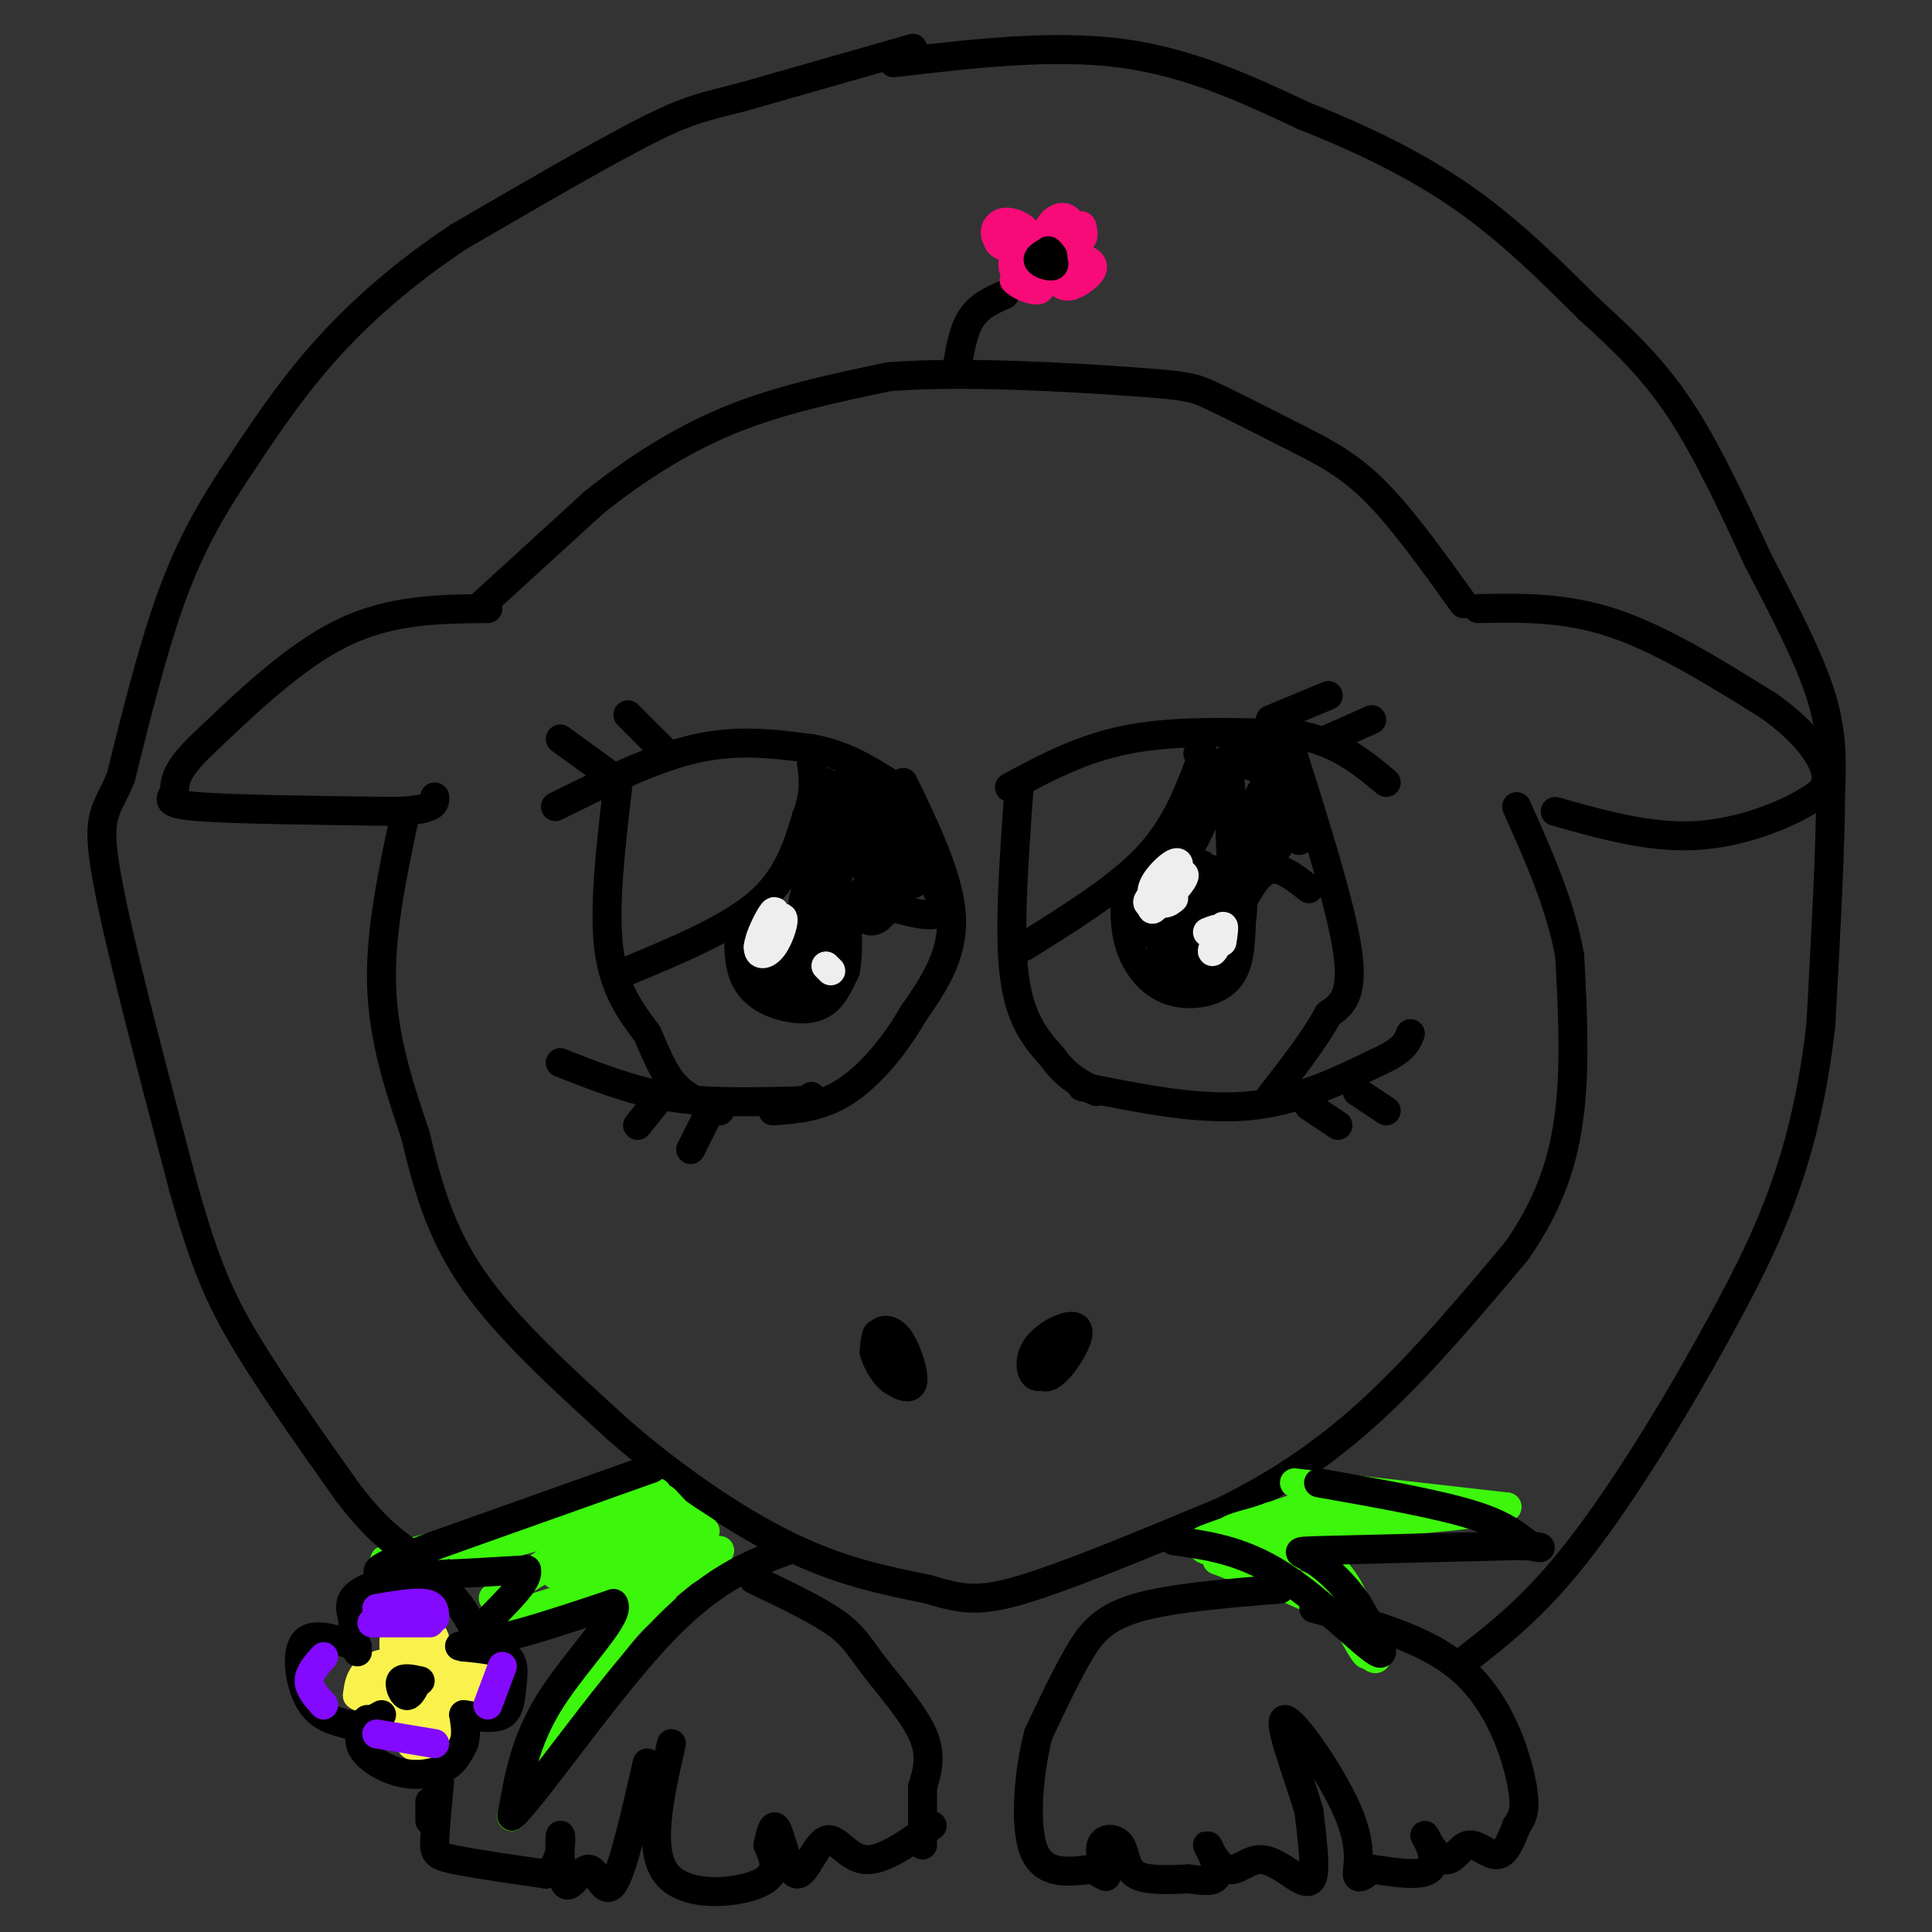 <svg viewBox='0 0 400 400' version='1.1' xmlns='http://www.w3.org/2000/svg' xmlns:xlink='http://www.w3.org/1999/xlink'><rect x="0" y="0" width="400" height="400" fill="#333333" stroke="none"/><g fill='none' stroke='#000000' stroke-width='6' stroke-linecap='round' stroke-linejoin='round'><path d='M100,125c0.000,0.000 23.000,-21.000 23,-21'/><path d='M123,104c8.333,-6.644 17.667,-12.756 28,-17c10.333,-4.244 21.667,-6.622 33,-9'/><path d='M184,78c15.619,-1.238 38.167,0.167 50,1c11.833,0.833 12.952,1.095 17,3c4.048,1.905 11.024,5.452 18,9'/><path d='M269,91c5.556,2.822 10.444,5.378 16,11c5.556,5.622 11.778,14.311 18,23'/><path d='M306,126c9.000,-0.167 18.000,-0.333 28,3c10.000,3.333 21.000,10.167 32,17'/><path d='M366,146c7.822,5.489 11.378,10.711 12,14c0.622,3.289 -1.689,4.644 -4,6'/><path d='M374,166c-4.444,2.711 -13.556,6.489 -23,7c-9.444,0.511 -19.222,-2.244 -29,-5'/><path d='M101,126c-10.000,0.083 -20.000,0.167 -30,5c-10.000,4.833 -20.000,14.417 -30,24'/><path d='M41,155c-5.583,5.583 -4.542,7.542 -5,9c-0.458,1.458 -2.417,2.417 5,3c7.417,0.583 24.208,0.792 41,1'/><path d='M82,168c8.167,-0.333 8.083,-1.667 8,-3'/><path d='M84,168c-2.667,12.417 -5.333,24.833 -5,36c0.333,11.167 3.667,21.083 7,31'/><path d='M86,235c2.422,10.111 4.978,19.889 12,30c7.022,10.111 18.511,20.556 30,31'/><path d='M128,296c11.156,9.756 24.044,18.644 35,24c10.956,5.356 19.978,7.178 29,9'/><path d='M192,329c7.133,2.111 10.467,2.889 20,0c9.533,-2.889 25.267,-9.444 41,-16'/><path d='M253,313c12.200,-5.956 22.200,-12.844 32,-22c9.800,-9.156 19.400,-20.578 29,-32'/><path d='M314,259c6.956,-10.000 9.844,-19.000 11,-29c1.156,-10.000 0.578,-21.000 0,-32'/><path d='M325,198c-1.833,-10.500 -6.417,-20.750 -11,-31'/><path d='M115,167c10.083,-5.000 20.167,-10.000 29,-12c8.833,-2.000 16.417,-1.000 24,0'/><path d='M168,155c6.667,1.167 11.333,4.083 16,7'/><path d='M209,163c7.583,-4.083 15.167,-8.167 25,-10c9.833,-1.833 21.917,-1.417 34,-1'/><path d='M268,152c8.833,1.500 13.917,5.750 19,10'/><path d='M187,162c4.833,10.000 9.667,20.000 10,28c0.333,8.000 -3.833,14.000 -8,20'/><path d='M189,210c-3.689,6.489 -8.911,12.711 -14,16c-5.089,3.289 -10.044,3.644 -15,4'/><path d='M116,220c7.167,2.833 14.333,5.667 22,7c7.667,1.333 15.833,1.167 24,1'/><path d='M162,228c5.000,0.000 5.500,-0.500 6,-1'/><path d='M211,163c-1.083,14.833 -2.167,29.667 -1,39c1.167,9.333 4.583,13.167 8,17'/><path d='M218,219c2.833,4.000 5.917,5.500 9,7'/><path d='M224,225c11.917,2.417 23.833,4.833 34,4c10.167,-0.833 18.583,-4.917 27,-9'/><path d='M285,220c5.667,-2.500 6.333,-4.250 7,-6'/><path d='M267,154c5.333,16.833 10.667,33.667 12,43c1.333,9.333 -1.333,11.167 -4,13'/><path d='M275,210c-2.667,5.000 -7.333,11.000 -12,17'/><path d='M128,162c-1.500,12.667 -3.000,25.333 -2,34c1.000,8.667 4.500,13.333 8,18'/><path d='M134,214c2.178,5.022 3.622,8.578 6,11c2.378,2.422 5.689,3.711 9,5'/><path d='M130,201c10.417,-4.333 20.833,-8.667 27,-14c6.167,-5.333 8.083,-11.667 10,-18'/><path d='M167,169c1.833,-4.833 1.417,-7.917 1,-11'/><path d='M153,190c-0.131,4.435 -0.262,8.869 1,12c1.262,3.131 3.917,4.958 7,6c3.083,1.042 6.595,1.298 9,0c2.405,-1.298 3.702,-4.149 5,-7'/><path d='M175,201c0.833,-3.667 0.417,-9.333 0,-15'/><path d='M212,196c9.500,-5.917 19.000,-11.833 25,-18c6.000,-6.167 8.500,-12.583 11,-19'/><path d='M248,159c1.833,-3.667 0.917,-3.333 0,-3'/><path d='M233,184c-0.143,4.065 -0.286,8.131 1,12c1.286,3.869 4.000,7.542 8,9c4.000,1.458 9.286,0.702 12,-2c2.714,-2.702 2.857,-7.351 3,-12'/><path d='M257,191c0.500,-3.167 0.250,-5.083 0,-7'/><path d='M257,187c1.833,-3.250 3.667,-6.500 6,-7c2.333,-0.500 5.167,1.750 8,4'/><path d='M234,186c5.369,-5.738 10.738,-11.476 10,-9c-0.738,2.476 -7.583,13.167 -7,14c0.583,0.833 8.595,-8.190 11,-11c2.405,-2.810 -0.798,0.595 -4,4'/><path d='M244,184c-2.668,3.701 -7.338,10.955 -5,9c2.338,-1.955 11.683,-13.117 12,-13c0.317,0.117 -8.393,11.515 -9,13c-0.607,1.485 6.889,-6.942 8,-7c1.111,-0.058 -4.162,8.254 -4,9c0.162,0.746 5.761,-6.072 7,-7c1.239,-0.928 -1.880,4.036 -5,9'/><path d='M248,197c0.566,-0.400 4.482,-5.901 6,-6c1.518,-0.099 0.640,5.204 -3,7c-3.640,1.796 -10.040,0.085 -11,0c-0.960,-0.085 3.520,1.458 8,3'/><path d='M248,201c2.239,-0.030 3.837,-1.606 5,-3c1.163,-1.394 1.890,-2.606 2,-10c0.110,-7.394 -0.397,-20.970 -1,-26c-0.603,-5.030 -1.301,-1.515 -2,2'/><path d='M252,164c-1.869,3.751 -5.542,12.129 -5,10c0.542,-2.129 5.300,-14.766 7,-14c1.700,0.766 0.343,14.933 1,18c0.657,3.067 3.329,-4.967 6,-13'/><path d='M261,165c1.529,-3.776 2.351,-6.715 1,-3c-1.351,3.715 -4.875,14.083 -5,14c-0.125,-0.083 3.149,-10.619 4,-12c0.851,-1.381 -0.720,6.393 0,10c0.720,3.607 3.732,3.048 4,0c0.268,-3.048 -2.209,-8.585 -2,-9c0.209,-0.415 3.105,4.293 6,9'/><path d='M269,174c0.044,-2.422 -2.844,-12.978 -6,-17c-3.156,-4.022 -6.578,-1.511 -10,1'/><path d='M253,158c-0.274,0.012 4.042,-0.458 7,1c2.958,1.458 4.560,4.845 4,9c-0.560,4.155 -3.280,9.077 -6,14'/><path d='M166,199c0.604,-4.774 1.209,-9.547 -1,-9c-2.209,0.547 -7.231,6.415 -8,10c-0.769,3.585 2.716,4.888 5,3c2.284,-1.888 3.367,-6.968 3,-9c-0.367,-2.032 -2.183,-1.016 -4,0'/><path d='M161,194c-0.953,1.014 -1.337,3.548 0,6c1.337,2.452 4.395,4.821 7,4c2.605,-0.821 4.757,-4.834 5,-10c0.243,-5.166 -1.422,-11.486 -3,-13c-1.578,-1.514 -3.069,1.777 -4,7c-0.931,5.223 -1.301,12.379 0,14c1.301,1.621 4.273,-2.294 6,-10c1.727,-7.706 2.208,-19.202 1,-20c-1.208,-0.798 -4.104,9.101 -7,19'/><path d='M166,191c2.235,-4.064 11.322,-23.726 12,-25c0.678,-1.274 -7.051,15.838 -8,22c-0.949,6.162 4.884,1.375 9,-3c4.116,-4.375 6.516,-8.338 5,-7c-1.516,1.338 -6.947,7.976 -7,10c-0.053,2.024 5.270,-0.564 7,-1c1.730,-0.436 -0.135,1.282 -2,3'/><path d='M182,190c-0.837,0.740 -1.929,1.091 -3,0c-1.071,-1.091 -2.122,-3.622 2,-3c4.122,0.622 13.418,4.398 14,1c0.582,-3.398 -7.548,-13.971 -10,-16c-2.452,-2.029 0.774,4.485 4,11'/><path d='M189,183c0.694,-1.249 0.427,-9.873 -1,-14c-1.427,-4.127 -4.016,-3.757 -6,-2c-1.984,1.757 -3.362,4.903 -3,9c0.362,4.097 2.466,9.147 3,7c0.534,-2.147 -0.500,-11.490 -2,-17c-1.500,-5.510 -3.464,-7.188 -5,-4c-1.536,3.188 -2.644,11.243 -2,13c0.644,1.757 3.041,-2.784 3,-6c-0.041,-3.216 -2.521,-5.108 -5,-7'/><path d='M171,162c-1.427,0.707 -2.496,5.973 -2,7c0.496,1.027 2.557,-2.185 3,-2c0.443,0.185 -0.730,3.767 1,7c1.730,3.233 6.365,6.116 11,9'/><path d='M127,161c0.000,0.000 -11.000,-8.000 -11,-8'/><path d='M138,156c0.000,0.000 -8.000,-8.000 -8,-8'/><path d='M263,149c0.000,0.000 12.000,-5.000 12,-5'/><path d='M275,153c0.000,0.000 9.000,-4.000 9,-4'/><path d='M271,229c0.000,0.000 6.000,4.000 6,4'/><path d='M281,226c0.000,0.000 6.000,4.000 6,4'/><path d='M136,228c0.000,0.000 -4.000,5.000 -4,5'/><path d='M147,230c0.000,0.000 -4.000,8.000 -4,8'/></g>
<g fill='none' stroke='#EEEEEE' stroke-width='6' stroke-linecap='round' stroke-linejoin='round'><path d='M160,192c0.407,-2.003 0.813,-4.006 0,-3c-0.813,1.006 -2.847,5.022 -3,7c-0.153,1.978 1.574,1.917 3,0c1.426,-1.917 2.550,-5.691 2,-6c-0.550,-0.309 -2.775,2.845 -5,6'/><path d='M157,196c0.000,0.167 2.500,-2.417 5,-5'/><path d='M171,200c0.000,0.000 1.000,1.000 1,1'/><path d='M240,182c-1.144,3.638 -2.288,7.277 -1,6c1.288,-1.277 5.007,-7.469 5,-9c-0.007,-1.531 -3.739,1.601 -5,4c-1.261,2.399 -0.049,4.066 2,3c2.049,-1.066 4.936,-4.864 4,-5c-0.936,-0.136 -5.696,3.390 -7,5c-1.304,1.610 0.848,1.305 3,1'/><path d='M241,187c0.833,0.000 1.417,-0.500 2,-1'/><path d='M250,193c1.554,-0.619 3.107,-1.238 3,0c-0.107,1.238 -1.875,4.333 -2,4c-0.125,-0.333 1.393,-4.095 2,-5c0.607,-0.905 0.304,1.048 0,3'/></g>
<g fill='none' stroke='#000000' stroke-width='6' stroke-linecap='round' stroke-linejoin='round'><path d='M182,278c0.209,2.532 0.419,5.064 2,6c1.581,0.936 4.535,0.275 4,-2c-0.535,-2.275 -4.557,-6.165 -6,-6c-1.443,0.165 -0.306,4.385 1,7c1.306,2.615 2.781,3.626 4,4c1.219,0.374 2.182,0.111 2,-2c-0.182,-2.111 -1.511,-6.068 -3,-8c-1.489,-1.932 -3.140,-1.838 -4,-1c-0.860,0.838 -0.930,2.419 -1,4'/><path d='M181,280c0.524,2.024 2.333,5.083 4,6c1.667,0.917 3.190,-0.310 3,-2c-0.190,-1.690 -2.095,-3.845 -4,-6'/><path d='M216,281c2.266,-1.820 4.531,-3.640 4,-4c-0.531,-0.360 -3.860,0.739 -5,3c-1.140,2.261 -0.092,5.683 2,5c2.092,-0.683 5.229,-5.470 6,-8c0.771,-2.530 -0.824,-2.802 -3,-2c-2.176,0.802 -4.932,2.677 -6,5c-1.068,2.323 -0.448,5.092 1,5c1.448,-0.092 3.724,-3.046 6,-6'/><path d='M221,279c0.333,-1.000 -1.833,-0.500 -4,0'/></g>
<g fill='none' stroke='#3CF60C' stroke-width='6' stroke-linecap='round' stroke-linejoin='round'><path d='M136,309c0.000,0.000 -40.000,13.000 -40,13'/><path d='M96,322c1.644,-0.111 25.756,-6.889 34,-9c8.244,-2.111 0.622,0.444 -7,3'/><path d='M129,313c-13.583,8.917 -27.167,17.833 -27,18c0.167,0.167 14.083,-8.417 28,-17'/><path d='M130,314c-0.726,0.881 -16.542,11.583 -15,12c1.542,0.417 20.440,-9.452 24,-11c3.560,-1.548 -8.220,5.226 -20,12'/><path d='M119,327c0.976,-0.393 13.417,-7.375 15,-8c1.583,-0.625 -7.690,5.107 -10,7c-2.310,1.893 2.345,-0.054 7,-2'/><path d='M137,320c2.356,-1.244 4.711,-2.489 3,-1c-1.711,1.489 -7.489,5.711 -9,7c-1.511,1.289 1.244,-0.356 4,-2'/><path d='M143,321c2.211,-0.638 4.421,-1.276 3,-1c-1.421,0.276 -6.474,1.466 -6,2c0.474,0.534 6.474,0.413 6,-1c-0.474,-1.413 -7.421,-4.118 -9,-5c-1.579,-0.882 2.211,0.059 6,1'/><path d='M143,317c1.821,1.107 3.375,3.375 2,2c-1.375,-1.375 -5.679,-6.393 -7,-8c-1.321,-1.607 0.339,0.196 2,2'/><path d='M140,313c1.333,1.000 3.667,2.500 6,4'/><path d='M141,323c-6.000,5.083 -12.000,10.167 -16,15c-4.000,4.833 -6.000,9.417 -8,14'/><path d='M133,326c0.000,0.000 -27.000,50.000 -27,50'/><path d='M106,376c-1.044,1.778 9.844,-18.778 17,-30c7.156,-11.222 10.578,-13.111 14,-15'/><path d='M104,335c16.978,-5.378 33.956,-10.756 32,-10c-1.956,0.756 -22.844,7.644 -30,10c-7.156,2.356 -0.578,0.178 6,-2'/><path d='M112,333c6.167,-2.000 18.583,-6.000 31,-10'/><path d='M140,322c0.000,0.000 7.000,-1.000 7,-1'/><path d='M134,330c0.000,0.000 15.000,-9.000 15,-9'/><path d='M136,330c0.000,0.000 11.000,-9.000 11,-9'/><path d='M132,309c-20.833,5.500 -41.667,11.000 -49,13c-7.333,2.000 -1.167,0.500 5,-1'/><path d='M88,321c7.333,-2.000 23.167,-6.500 39,-11'/><path d='M268,307c0.000,0.000 44.000,5.000 44,5'/><path d='M312,312c-2.844,1.756 -31.956,3.644 -42,4c-10.044,0.356 -1.022,-0.822 8,-2'/><path d='M278,314c4.606,-0.855 12.121,-1.992 6,-1c-6.121,0.992 -25.879,4.113 -29,4c-3.121,-0.113 10.394,-3.461 14,-4c3.606,-0.539 -2.697,1.730 -9,4'/><path d='M260,317c0.167,0.167 5.083,-1.417 10,-3'/><path d='M261,317c0.000,0.000 8.000,5.000 8,5'/><path d='M263,314c5.833,4.167 11.667,8.333 15,13c3.333,4.667 4.167,9.833 5,15'/><path d='M283,342c0.333,1.833 -1.333,-1.083 -3,-4'/><path d='M274,325c4.044,8.089 8.089,16.178 10,18c1.911,1.822 1.689,-2.622 -4,-7c-5.689,-4.378 -16.844,-8.689 -28,-13'/><path d='M252,323c-1.000,-1.000 10.500,3.000 22,7'/><path d='M256,322c2.853,0.070 5.707,0.140 3,0c-2.707,-0.140 -10.973,-0.491 -10,-2c0.973,-1.509 11.185,-4.175 11,-4c-0.185,0.175 -10.767,3.193 -11,3c-0.233,-0.193 9.884,-3.596 20,-7'/><path d='M269,312c4.333,-1.667 5.167,-2.333 6,-3'/></g>
<g fill='none' stroke='#000000' stroke-width='6' stroke-linecap='round' stroke-linejoin='round'><path d='M189,10c0.000,0.000 -35.000,10.000 -35,10'/><path d='M154,20c-8.156,2.133 -11.044,2.467 -20,7c-8.956,4.533 -23.978,13.267 -39,22'/><path d='M95,49c-11.444,7.600 -20.556,15.600 -28,24c-7.444,8.400 -13.222,17.200 -19,26'/><path d='M48,99c-5.400,8.222 -9.400,15.778 -13,26c-3.600,10.222 -6.800,23.111 -10,36'/><path d='M25,161c-2.933,7.156 -5.267,7.044 -3,20c2.267,12.956 9.133,38.978 16,65'/><path d='M38,246c4.444,15.844 7.556,22.956 13,32c5.444,9.044 13.222,20.022 21,31'/><path d='M72,309c5.500,7.167 8.750,9.583 12,12'/><path d='M135,304c0.000,0.000 -45.000,16.000 -45,16'/><path d='M90,320c-10.511,3.867 -14.289,5.533 -10,6c4.289,0.467 16.644,-0.267 29,-1'/><path d='M109,325c1.044,3.267 -10.844,11.933 -10,14c0.844,2.067 14.422,-2.467 28,-7'/><path d='M127,332c1.822,2.289 -7.622,11.511 -13,20c-5.378,8.489 -6.689,16.244 -8,24'/><path d='M106,376c4.222,-3.689 18.778,-24.911 30,-37c11.222,-12.089 19.111,-15.044 27,-18'/><path d='M243,319c6.978,0.956 13.956,1.911 22,7c8.044,5.089 17.156,14.311 20,16c2.844,1.689 -0.578,-4.156 -4,-10'/><path d='M281,332c-2.298,-3.476 -6.042,-7.167 -9,-9c-2.958,-1.833 -5.131,-1.810 2,-2c7.131,-0.190 23.565,-0.595 40,-1'/><path d='M314,320c7.131,0.119 4.958,0.917 3,0c-1.958,-0.917 -3.702,-3.548 -11,-6c-7.298,-2.452 -20.149,-4.726 -33,-7'/><path d='M185,13c16.417,-1.917 32.833,-3.833 47,-2c14.167,1.833 26.083,7.417 38,13'/><path d='M270,24c12.089,4.778 23.311,10.222 33,17c9.689,6.778 17.844,14.889 26,23'/><path d='M329,64c7.556,6.867 13.444,12.533 19,21c5.556,8.467 10.778,19.733 16,31'/><path d='M364,116c5.289,10.156 10.511,20.044 13,28c2.489,7.956 2.244,13.978 2,20'/><path d='M379,164c0.000,11.333 -1.000,29.667 -2,48'/><path d='M377,212c-1.600,14.489 -4.600,26.711 -9,38c-4.400,11.289 -10.200,21.644 -16,32'/><path d='M352,282c-7.244,12.889 -17.356,29.111 -26,40c-8.644,10.889 -15.822,16.444 -23,22'/><path d='M265,329c-11.511,0.933 -23.022,1.867 -30,4c-6.978,2.133 -9.422,5.467 -12,10c-2.578,4.533 -5.289,10.267 -8,16'/><path d='M215,359c-2.000,7.644 -3.000,18.756 -1,24c2.000,5.244 7.000,4.622 12,4'/><path d='M226,387c2.658,1.185 3.303,2.146 3,1c-0.303,-1.146 -1.556,-4.400 -1,-6c0.556,-1.600 2.919,-1.546 4,0c1.081,1.546 0.880,4.585 3,6c2.120,1.415 6.560,1.208 11,1'/><path d='M246,389c3.225,0.387 5.787,0.854 6,-1c0.213,-1.854 -1.925,-6.030 -2,-6c-0.075,0.030 1.911,4.265 4,5c2.089,0.735 4.282,-2.030 7,-2c2.718,0.030 5.963,2.854 8,4c2.037,1.146 2.868,0.613 3,-2c0.132,-2.613 -0.434,-7.307 -1,-12'/><path d='M271,375c-2.053,-7.100 -6.684,-18.852 -5,-19c1.684,-0.148 9.684,11.306 13,19c3.316,7.694 1.947,11.627 2,13c0.053,1.373 1.526,0.187 3,-1'/><path d='M284,387c3.292,0.368 10.022,1.789 12,0c1.978,-1.789 -0.796,-6.786 -1,-7c-0.204,-0.214 2.162,4.355 4,5c1.838,0.645 3.149,-2.634 5,-3c1.851,-0.366 4.243,2.181 6,2c1.757,-0.181 2.878,-3.091 4,-6'/><path d='M314,378c1.190,-1.750 2.167,-3.125 1,-9c-1.167,-5.875 -4.476,-16.250 -12,-23c-7.524,-6.750 -19.262,-9.875 -31,-13'/><path d='M156,327c6.577,3.137 13.155,6.274 17,9c3.845,2.726 4.958,5.042 8,9c3.042,3.958 8.012,9.560 10,14c1.988,4.440 0.994,7.720 0,11'/><path d='M191,370c0.000,3.833 0.000,7.917 0,12'/></g>
<g fill='none' stroke='#F9F24D' stroke-width='6' stroke-linecap='round' stroke-linejoin='round'><path d='M82,337c-0.277,2.241 -0.555,4.483 1,5c1.555,0.517 4.942,-0.689 5,-3c0.058,-2.311 -3.213,-5.727 -5,-4c-1.787,1.727 -2.089,8.595 0,10c2.089,1.405 6.570,-2.654 7,-5c0.430,-2.346 -3.192,-2.978 -5,-1c-1.808,1.978 -1.802,6.565 -1,7c0.802,0.435 2.401,-3.283 4,-7'/><path d='M88,339c0.167,-1.333 -1.417,-1.167 -3,-1'/><path d='M82,349c-0.389,-1.367 -0.777,-2.735 -2,-3c-1.223,-0.265 -3.279,0.572 -3,2c0.279,1.428 2.895,3.446 5,3c2.105,-0.446 3.701,-3.358 3,-5c-0.701,-1.642 -3.697,-2.016 -6,-1c-2.303,1.016 -3.913,3.421 -3,5c0.913,1.579 4.348,2.330 6,1c1.652,-1.330 1.522,-4.743 0,-6c-1.522,-1.257 -4.435,-0.359 -6,1c-1.565,1.359 -1.783,3.180 -2,5'/><path d='M74,351c1.067,1.000 4.733,1.000 6,0c1.267,-1.000 0.133,-3.000 -1,-5'/><path d='M90,356c1.176,-1.227 2.351,-2.453 1,-3c-1.351,-0.547 -5.229,-0.413 -7,1c-1.771,1.413 -1.437,4.106 1,5c2.437,0.894 6.976,-0.011 8,-2c1.024,-1.989 -1.469,-5.063 -4,-4c-2.531,1.063 -5.101,6.264 -4,8c1.101,1.736 5.873,0.006 7,-2c1.127,-2.006 -1.392,-4.287 -3,-4c-1.608,0.287 -2.304,3.144 -3,6'/><path d='M86,361c0.333,0.833 2.667,-0.083 5,-1'/><path d='M93,346c1.612,1.380 3.223,2.760 5,2c1.777,-0.760 3.718,-3.660 3,-5c-0.718,-1.340 -4.097,-1.121 -7,0c-2.903,1.121 -5.332,3.144 -4,5c1.332,1.856 6.423,3.545 9,2c2.577,-1.545 2.638,-6.326 0,-7c-2.638,-0.674 -7.975,2.757 -8,5c-0.025,2.243 5.263,3.296 8,3c2.737,-0.296 2.925,-1.942 2,-3c-0.925,-1.058 -2.962,-1.529 -5,-2'/><path d='M96,346c-1.667,-0.178 -3.333,0.378 -3,1c0.333,0.622 2.667,1.311 5,2'/></g>
<g fill='none' stroke='#000000' stroke-width='6' stroke-linecap='round' stroke-linejoin='round'><path d='M87,348c-1.756,-0.378 -3.511,-0.756 -4,0c-0.489,0.756 0.289,2.644 1,3c0.711,0.356 1.356,-0.822 2,-2'/><path d='M89,373c0.000,0.000 0.000,4.000 0,4'/><path d='M91,369c-0.444,4.689 -0.889,9.378 -1,12c-0.111,2.622 0.111,3.178 4,4c3.889,0.822 11.444,1.911 19,3'/><path d='M113,388c3.624,-2.038 3.184,-8.632 3,-8c-0.184,0.632 -0.111,8.489 1,10c1.111,1.511 3.261,-3.324 5,-3c1.739,0.324 3.068,5.807 5,3c1.932,-2.807 4.466,-13.903 7,-25'/><path d='M139,361c-2.489,11.000 -4.978,22.000 -1,27c3.978,5.000 14.422,4.000 19,2c4.578,-2.000 3.289,-5.000 2,-8'/><path d='M159,382c0.595,-2.600 1.082,-5.100 2,-3c0.918,2.100 2.267,8.800 4,9c1.733,0.200 3.851,-6.100 6,-7c2.149,-0.900 4.328,3.600 8,4c3.672,0.400 8.836,-3.300 14,-7'/><path d='M98,337c-1.387,-2.560 -2.774,-5.119 -5,-7c-2.226,-1.881 -5.292,-3.083 -9,-3c-3.708,0.083 -8.060,1.452 -10,3c-1.940,1.548 -1.470,3.274 -1,5'/><path d='M73,335c0.000,2.000 0.500,4.500 1,7'/><path d='M74,341c-4.578,-1.644 -9.156,-3.289 -11,-1c-1.844,2.289 -0.956,8.511 1,12c1.956,3.489 4.978,4.244 8,5'/><path d='M72,357c2.500,0.500 4.750,-0.750 7,-2'/><path d='M76,356c-1.083,1.970 -2.167,3.940 -1,6c1.167,2.060 4.583,4.208 8,5c3.417,0.792 6.833,0.226 9,-1c2.167,-1.226 3.083,-3.113 4,-5'/><path d='M96,361c0.667,-1.833 0.333,-3.917 0,-6'/><path d='M96,355c3.179,0.512 6.357,1.024 8,0c1.643,-1.024 1.750,-3.583 2,-6c0.250,-2.417 0.643,-4.690 -1,-6c-1.643,-1.310 -5.321,-1.655 -9,-2'/><path d='M96,341c-1.500,-0.333 -0.750,-0.167 0,0'/></g>
<g fill='none' stroke='#830AFE' stroke-width='6' stroke-linecap='round' stroke-linejoin='round'><path d='M67,343c-1.500,1.667 -3.000,3.333 -3,5c0.000,1.667 1.500,3.333 3,5'/><path d='M77,336c0.000,0.000 12.000,0.000 12,0'/><path d='M104,345c0.000,0.000 -3.000,8.000 -3,8'/><path d='M78,333c4.000,-0.667 8.000,-1.333 10,-1c2.000,0.333 2.000,1.667 2,3'/><path d='M78,359c0.000,0.000 12.000,2.000 12,2'/></g>
<g fill='none' stroke='#000000' stroke-width='6' stroke-linecap='round' stroke-linejoin='round'><path d='M198,77c0.667,-4.167 1.333,-8.333 3,-11c1.667,-2.667 4.333,-3.833 7,-5'/></g>
<g fill='none' stroke='#F60B79' stroke-width='6' stroke-linecap='round' stroke-linejoin='round'><path d='M213,55c-0.598,-1.057 -1.196,-2.115 -2,-2c-0.804,0.115 -1.813,1.402 -1,3c0.813,1.598 3.450,3.507 4,3c0.550,-0.507 -0.986,-3.431 -2,-4c-1.014,-0.569 -1.507,1.215 -2,3'/><path d='M210,58c0.844,1.089 3.956,2.311 5,2c1.044,-0.311 0.022,-2.156 -1,-4'/><path d='M212,48c-2.041,-0.368 -4.081,-0.737 -5,0c-0.919,0.737 -0.715,2.579 1,3c1.715,0.421 4.943,-0.578 5,-2c0.057,-1.422 -3.057,-3.268 -5,-3c-1.943,0.268 -2.715,2.649 -1,4c1.715,1.351 5.919,1.672 7,1c1.081,-0.672 -0.959,-2.336 -3,-4'/><path d='M221,47c-2.281,0.695 -4.562,1.390 -4,2c0.562,0.610 3.965,1.136 5,0c1.035,-1.136 -0.300,-3.933 -2,-4c-1.700,-0.067 -3.765,2.597 -3,4c0.765,1.403 4.362,1.544 6,1c1.638,-0.544 1.319,-1.772 1,-3'/><path d='M224,47c0.000,-0.500 -0.500,-0.250 -1,0'/><path d='M220,57c0.119,-1.639 0.238,-3.279 1,-3c0.762,0.279 2.165,2.475 2,2c-0.165,-0.475 -1.900,-3.622 -3,-3c-1.100,0.622 -1.565,5.014 0,6c1.565,0.986 5.162,-1.432 6,-3c0.838,-1.568 -1.081,-2.284 -3,-3'/><path d='M223,53c-1.609,-0.164 -4.132,0.925 -5,2c-0.868,1.075 -0.080,2.136 1,3c1.080,0.864 2.451,1.533 3,1c0.549,-0.533 0.274,-2.266 0,-4'/></g>
<g fill='none' stroke='#000000' stroke-width='6' stroke-linecap='round' stroke-linejoin='round'><path d='M217,52c-1.200,0.667 -2.400,1.333 -2,2c0.400,0.667 2.400,1.333 3,1c0.600,-0.333 -0.200,-1.667 -1,-3'/><path d='M217,52c0.000,-0.333 0.500,0.333 1,1'/></g>
</svg>